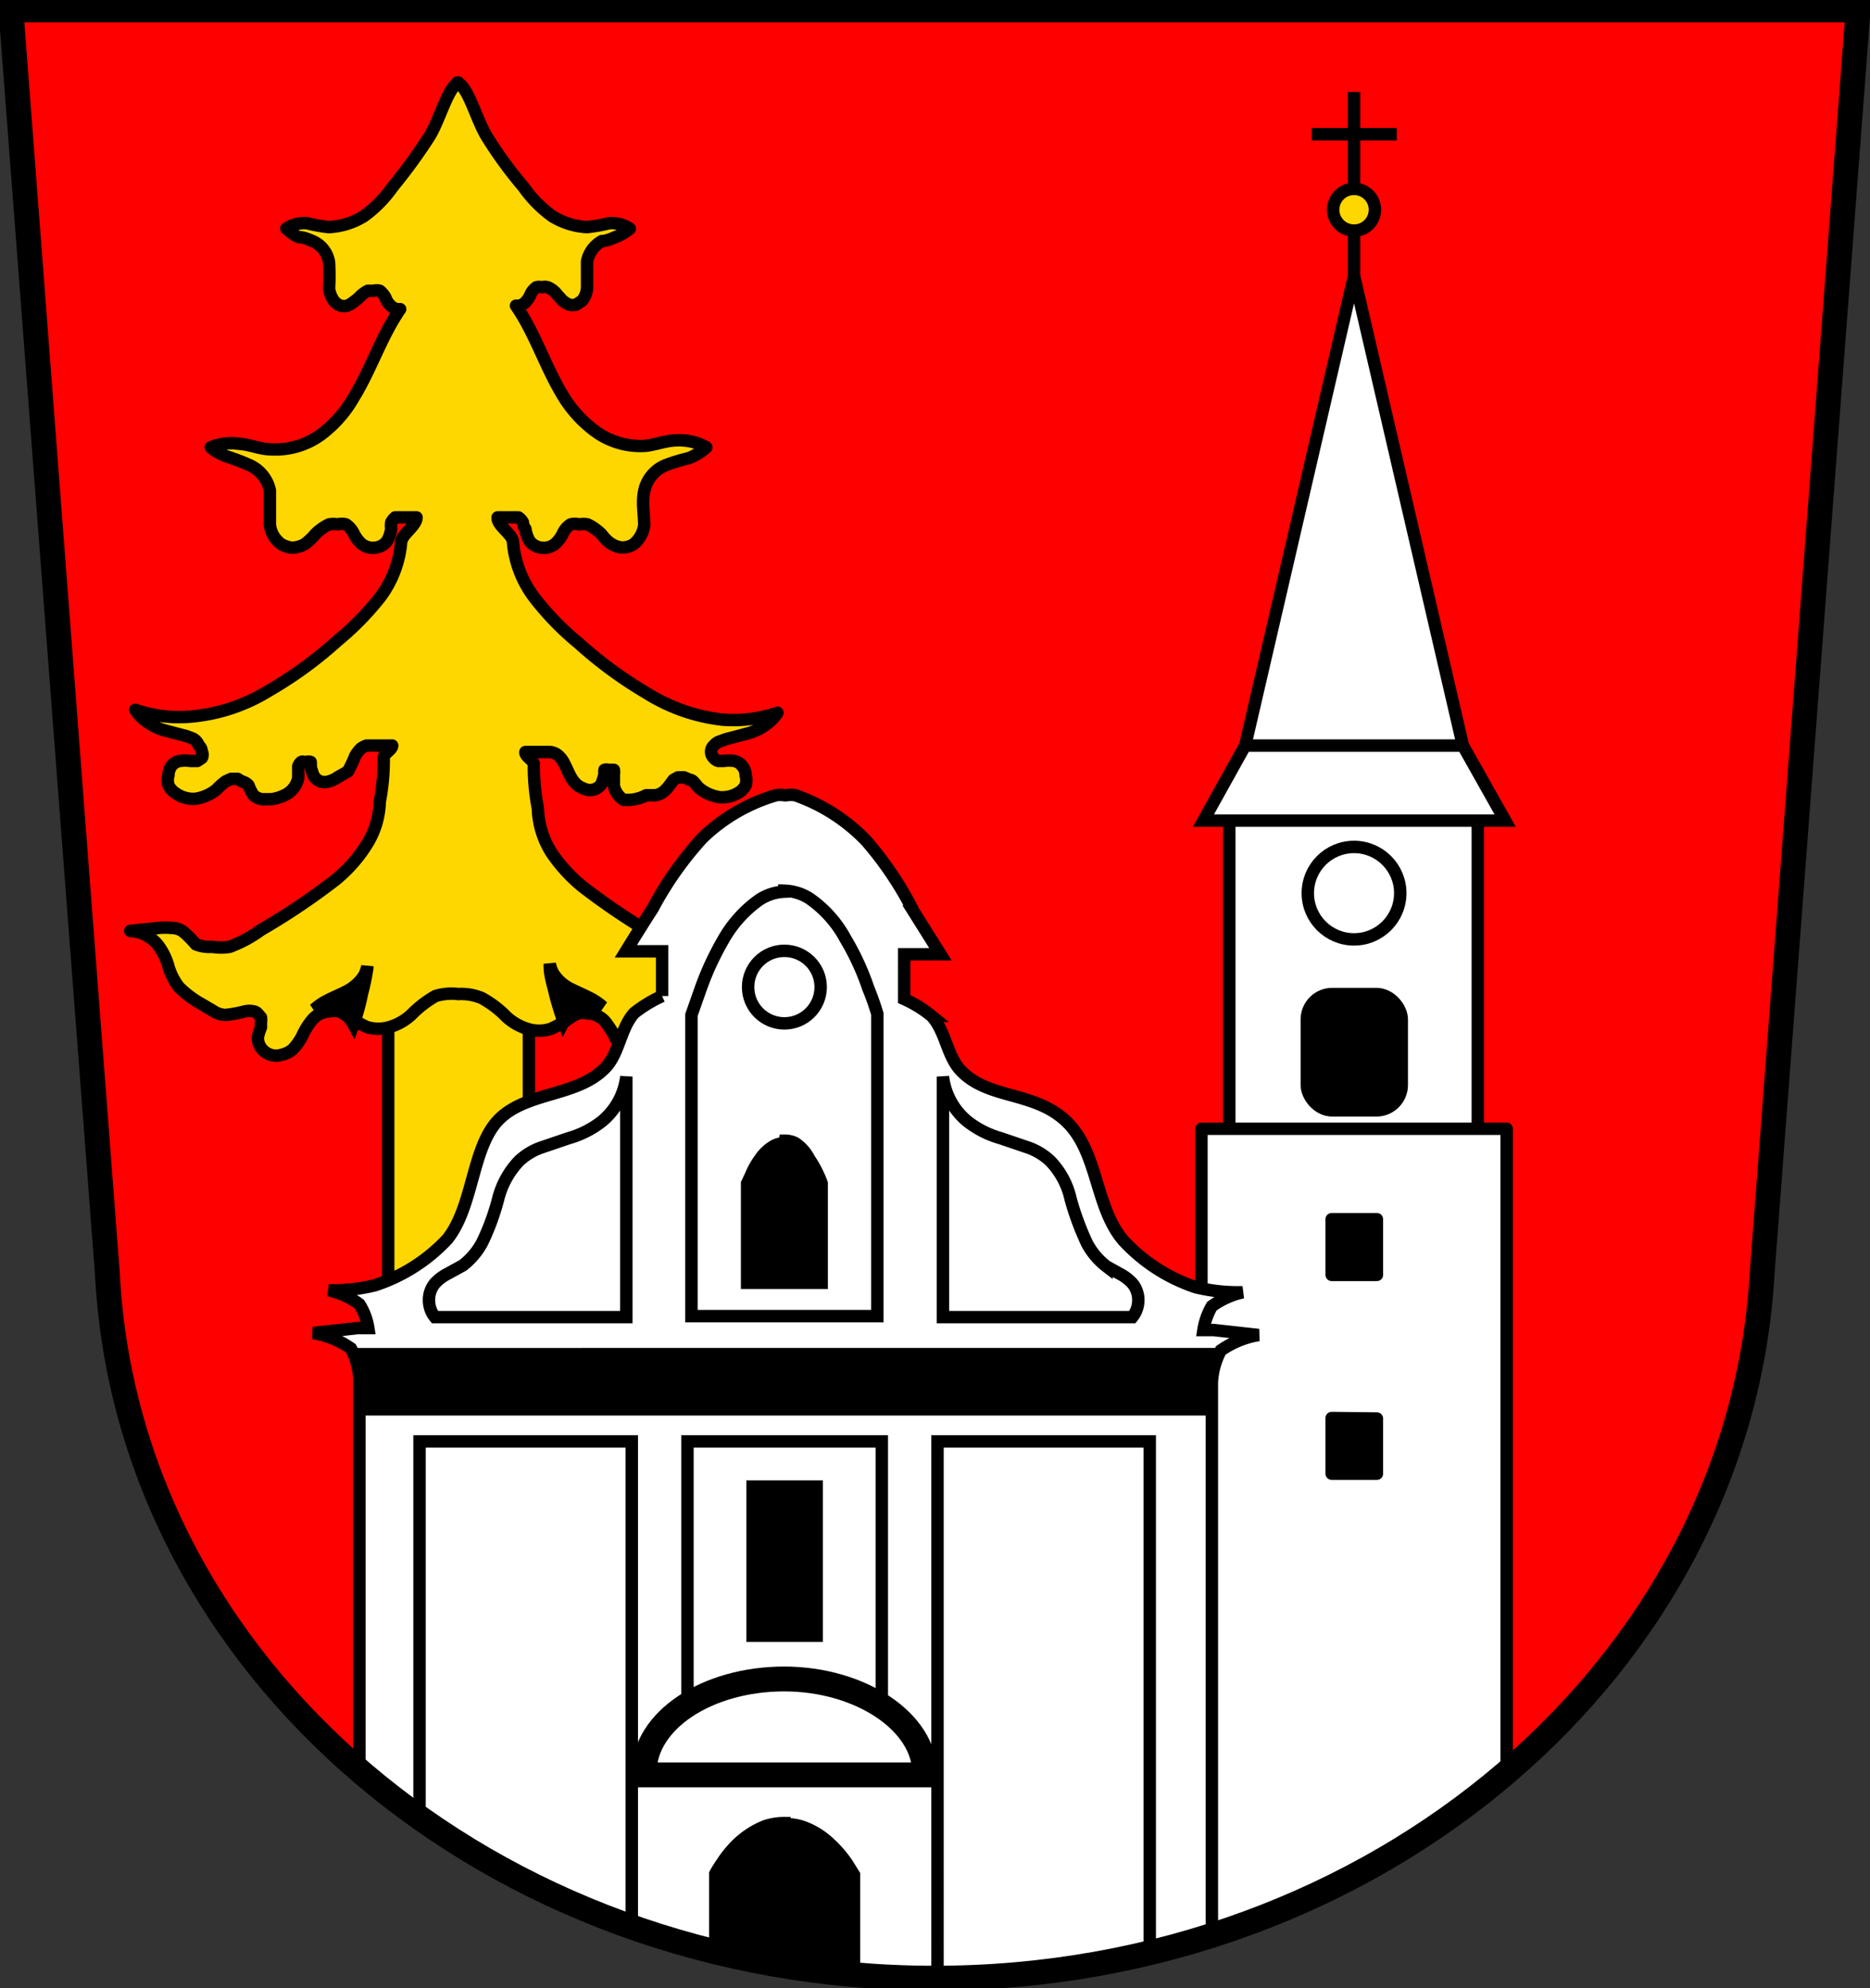 <svg id="Ebene_1" data-name="Ebene 1" xmlns="http://www.w3.org/2000/svg" viewBox="0 0 37.62 40"><rect x="0" y="0" width="37.62" height="40" fill="#333333" stroke="none"/><defs><style>.cls-1{fill:red;}.cls-1,.cls-5,.cls-8,.cls-9{fill-rule:evenodd;}.cls-12,.cls-14,.cls-2{fill:none;}.cls-10,.cls-11,.cls-12,.cls-13,.cls-14,.cls-2,.cls-3,.cls-4,.cls-5,.cls-6,.cls-7,.cls-8,.cls-9{stroke:#000;}.cls-10,.cls-11,.cls-12,.cls-2,.cls-3,.cls-4,.cls-5,.cls-6,.cls-7,.cls-8,.cls-9{stroke-width:0.25px;}.cls-10,.cls-13,.cls-3,.cls-5{fill:#fff;}.cls-10,.cls-11,.cls-12,.cls-13,.cls-3,.cls-4,.cls-6,.cls-7{stroke-linecap:round;}.cls-3,.cls-4,.cls-6,.cls-8{stroke-linejoin:round;}.cls-6,.cls-7,.cls-8{fill:gold;}.cls-13,.cls-14{stroke-width:0.5px;}</style></defs><title>wappen-gemeinde-thurmansbang</title><path class="cls-1" d="M.22.2,2.16,25.62l0,0C2.59,33.56,9.91,39.8,18.8,39.8S35,33.57,35.41,25.65l0,0L37.38.2H.22"/><path class="cls-2" d="M26.39,2.7H28.1"/><path class="cls-2" d="M27.24,1.85V4.34"/><path class="cls-3" d="M24.73,16.47h5V23h-5Z"/><path class="cls-3" d="M24.17,22.71V39a17.22,17.22,0,0,0,6.14-3.35V22.71Z"/><path class="cls-4" d="M26.79,24.53v1.12h.91V24.53Zm0,4v1.12h.91V28.54Z"/><rect class="cls-4" x="26.29" y="20" width="1.91" height="2.34" rx="0.51"/><circle class="cls-3" cx="27.24" cy="17.97" r="0.93"/><path class="cls-5" d="M25.05,15l-.84,1.51h6.07L29.43,15H25.05Z"/><path class="cls-5" d="M27.24,5.55,25.05,15h4.38L27.24,5.55Z"/><path class="cls-2" d="M27.24,5.55V3.8"/><circle class="cls-6" cx="27.24" cy="4.22" r="0.42"/><path class="cls-7" d="M7.81,19.07h2.83v7.3H7.81Z"/><path class="cls-8" d="M9.22,1.66c-.22.12-.37.75-.59,1.1a11,11,0,0,1-.73,1,2.5,2.5,0,0,1-.58.59,1.48,1.48,0,0,1-.71.22,3.39,3.39,0,0,1-.44-.08.65.65,0,0,0-.41.11A1.14,1.14,0,0,0,6,4.77c.11,0,.22.05.33.1a.56.56,0,0,1,.29.41,4.69,4.69,0,0,1,0,.53.56.56,0,0,0,.11.26.36.36,0,0,0,.12.08.32.32,0,0,0,.14,0,.57.57,0,0,0,.13-.08L7.21,6a.66.66,0,0,1,.19-.15l.12,0a.21.21,0,0,1,.12,0A.44.44,0,0,1,7.76,6a.36.36,0,0,0,.1.15.23.23,0,0,0,.19.07h0c-.38.55-.58,1.2-.93,1.77a2.44,2.44,0,0,1-.67.76,1.55,1.55,0,0,1-1,.29c-.22,0-.43-.1-.64-.11A1.08,1.08,0,0,0,4.24,9a1,1,0,0,0,.34.19A4,4,0,0,1,5,9.35a.72.72,0,0,1,.43.52c0,.23,0,.46,0,.69a.54.54,0,0,0,.16.33.34.34,0,0,0,.16.1A.35.35,0,0,0,6,11a.39.39,0,0,0,.19-.1,1.06,1.06,0,0,0,.15-.15,1,1,0,0,1,.28-.2.47.47,0,0,1,.17,0,.33.33,0,0,1,.17,0,.49.49,0,0,1,.16.19.7.7,0,0,0,.15.2.36.36,0,0,0,.27.08.34.34,0,0,0,.25-.14.68.68,0,0,0,.08-.24.5.5,0,0,1,0-.13.39.39,0,0,1,.08-.1s.39,0,.43,0c0,.17-.3.34-.31.5A2.15,2.15,0,0,1,7.66,12a5.64,5.64,0,0,1-.87.89,8,8,0,0,1-1.37,1,3.57,3.57,0,0,1-1.61.53,2.69,2.69,0,0,1-1.09-.14.8.8,0,0,0,.22.23,1.09,1.09,0,0,0,.39.19l.42.11.13.05A.25.25,0,0,1,4,15a.17.17,0,0,1,.06.12.14.14,0,0,1,0,.13l-.09.06H3.83a.74.74,0,0,0-.21,0,.27.27,0,0,0-.17.1.33.33,0,0,0-.06.19.34.34,0,0,0,0,.2.37.37,0,0,0,.13.15.61.61,0,0,0,.42.12.89.89,0,0,0,.41-.18,1.54,1.54,0,0,1,.19-.17l.11-.05h.13l.08.05A.27.27,0,0,1,5,15.8.93.93,0,0,0,5.1,16a.34.34,0,0,0,.17.08h.19a.87.87,0,0,0,.32-.11A.49.49,0,0,0,6,15.65c0-.07,0-.15,0-.23a.18.18,0,0,1,.06-.09.05.05,0,0,1,.05,0h.06a.12.12,0,0,1,.08,0,.41.41,0,0,1,0,.09,1.39,1.39,0,0,0,.06.19.28.28,0,0,0,.13.11.28.28,0,0,0,.18,0,.53.53,0,0,0,.17-.08L7,15.52a3.13,3.13,0,0,0,.15-.32.76.76,0,0,1,.11-.14A.37.37,0,0,1,7.38,15h.51c0,.09-.19.17-.17.25a4.43,4.43,0,0,1-.08.88,1.7,1.7,0,0,1-.28.89,2.9,2.9,0,0,1-.62.69,13.63,13.63,0,0,1-1.49,1,2.56,2.56,0,0,1-.63.34,1.08,1.08,0,0,1-.35,0A.75.75,0,0,1,3.94,19a2.13,2.13,0,0,0-.26-.26.39.39,0,0,0-.23-.07,1.13,1.13,0,0,0-.26,0l-.57.06a.76.76,0,0,1,.57.3,1.25,1.25,0,0,1,.2.42,1.23,1.23,0,0,0,.21.41,2.06,2.06,0,0,0,.47.35l.22.13a.46.46,0,0,0,.25.08,2.53,2.53,0,0,0,.38-.07.41.41,0,0,1,.19,0,.14.14,0,0,1,.08.05l.06.07a.34.34,0,0,1,0,.1s0,.07,0,.1a1.06,1.06,0,0,0-.06.19.33.33,0,0,0,.06.22.37.37,0,0,0,.42.14.51.51,0,0,0,.21-.1,1.08,1.08,0,0,0,.21-.3,1.37,1.37,0,0,1,.19-.3.47.47,0,0,1,.34-.17.51.51,0,0,1,.21,0l.18.1a2.6,2.6,0,0,0,.36.21.79.79,0,0,0,.48,0,1.1,1.1,0,0,0,.42-.24,2.22,2.22,0,0,1,.49-.38A1.11,1.11,0,0,1,9.22,20a1.06,1.06,0,0,1,.47.08,2.07,2.07,0,0,1,.5.38,1.1,1.1,0,0,0,.42.24.76.76,0,0,0,.47,0,2.22,2.22,0,0,0,.37-.21.77.77,0,0,1,.18-.1.44.44,0,0,1,.2,0,.49.49,0,0,1,.35.17,1.89,1.89,0,0,1,.19.3,1.08,1.08,0,0,0,.21.3.51.51,0,0,0,.21.1.45.45,0,0,0,.23,0,.52.52,0,0,0,.19-.14.4.4,0,0,0,.06-.22,1.06,1.06,0,0,0-.06-.19.36.36,0,0,1,0-.1.34.34,0,0,1,0-.1.13.13,0,0,1,.06-.07.14.14,0,0,1,.08-.05.41.41,0,0,1,.19,0,2.53,2.53,0,0,0,.38.07.46.46,0,0,0,.25-.08l.22-.13a2.3,2.3,0,0,0,.47-.35,1.23,1.23,0,0,0,.21-.41,1.25,1.25,0,0,1,.2-.42.76.76,0,0,1,.57-.3l-.57-.06a1.13,1.13,0,0,0-.26,0,.42.42,0,0,0-.24.07,3.07,3.07,0,0,0-.25.26.75.75,0,0,1-.33.14,1,1,0,0,1-.35,0,2.56,2.56,0,0,1-.63-.34,13.63,13.63,0,0,1-1.49-1,3.18,3.18,0,0,1-.63-.69,1.78,1.78,0,0,1-.27-.89,4.43,4.43,0,0,1-.08-.88c0-.08-.18-.16-.17-.25h.5a.29.29,0,0,1,.16.07.49.49,0,0,1,.11.14c.06.11.1.22.16.32a.53.53,0,0,0,.12.14.6.6,0,0,0,.16.08.28.28,0,0,0,.18,0,.26.26,0,0,0,.14-.11,1.39,1.39,0,0,0,.06-.19.41.41,0,0,1,0-.09.12.12,0,0,1,.08,0h.06s0,0,.05,0a.26.26,0,0,1,0,.09c0,.08,0,.16,0,.23a.45.45,0,0,0,.19.28A.81.81,0,0,0,13,16h.19a.38.38,0,0,0,.17-.08.93.93,0,0,0,.13-.15l.06-.08.09-.05h.12l.12.05c.07,0,.12.11.19.17a.85.85,0,0,0,.41.18.63.63,0,0,0,.42-.12A.47.47,0,0,0,15,15.8a.34.34,0,0,0,0-.2.28.28,0,0,0-.07-.19.27.27,0,0,0-.16-.1.74.74,0,0,0-.21,0h-.11a.18.18,0,0,1-.09-.06.17.17,0,0,1,0-.25.28.28,0,0,1,.11-.08l.14-.05.42-.11a1.09,1.09,0,0,0,.39-.19.8.8,0,0,0,.22-.23,2.74,2.74,0,0,1-1.1.14A3.65,3.65,0,0,1,13,13.94a8.39,8.39,0,0,1-1.36-1,5.64,5.64,0,0,1-.87-.89,2.15,2.15,0,0,1-.45-1.14c0-.16-.32-.33-.31-.5,0,0,.39,0,.42,0a.28.28,0,0,1,.09.1s0,.08.05.13a.68.68,0,0,0,.08.24.34.34,0,0,0,.25.14.36.36,0,0,0,.27-.08.7.7,0,0,0,.15-.2.42.42,0,0,1,.16-.19.33.33,0,0,1,.17,0,.47.47,0,0,1,.17,0,1,1,0,0,1,.28.2,1,1,0,0,0,.14.15.5.5,0,0,0,.19.1.34.34,0,0,0,.2,0,.32.32,0,0,0,.17-.1.6.6,0,0,0,.16-.33c0-.23-.05-.46,0-.69a.72.72,0,0,1,.43-.52,3.5,3.5,0,0,1,.46-.14A1.14,1.14,0,0,0,14.21,9a1.1,1.1,0,0,0-.59-.14c-.22,0-.43.09-.64.11a1.53,1.53,0,0,1-1-.29,2.47,2.47,0,0,1-.68-.76c-.34-.57-.54-1.22-.92-1.77h0a.23.23,0,0,0,.19-.07.49.49,0,0,0,.1-.15.35.35,0,0,1,.12-.15.2.2,0,0,1,.11,0,.21.21,0,0,1,.12,0,.47.47,0,0,1,.19.15l.11.12a.57.57,0,0,0,.13.08.34.34,0,0,0,.14,0l.12-.08a.46.46,0,0,0,.1-.26c0-.17,0-.36,0-.53a.6.6,0,0,1,.3-.41c.1,0,.22-.06.32-.1a1,1,0,0,0,.24-.15.67.67,0,0,0-.41-.11,3.54,3.54,0,0,1-.45.08,1.48,1.48,0,0,1-.7-.22,2.5,2.5,0,0,1-.58-.59,8.21,8.21,0,0,1-.73-1c-.22-.35-.37-1-.6-1.1Z"/><path class="cls-9" d="M7.39,19.44a.6.6,0,0,1-.08.21.93.93,0,0,1-.37.31c-.14.07-.29.13-.43.21a1.33,1.33,0,0,0-.19.14.5.5,0,0,1,.46,0,.39.39,0,0,1,.14.08.67.67,0,0,1,.19.22A4,4,0,0,0,7.28,20a4.52,4.52,0,0,0,.11-.53Zm3.67,0c0,.18.06.36.1.53a5.76,5.76,0,0,0,.18.59.67.67,0,0,1,.19-.22.39.39,0,0,1,.14-.08.5.5,0,0,1,.46,0,1.33,1.33,0,0,0-.19-.14c-.14-.08-.29-.14-.43-.21a.87.87,0,0,1-.37-.31.6.6,0,0,1-.08-.21Z"/><path class="cls-5" d="M15.78,16a.52.52,0,0,0-.17,0,3.57,3.57,0,0,0-1.48.86,6.9,6.9,0,0,0-1,1.42c-.19.29-.54.86-.54.86h.73v.9a2.69,2.69,0,0,0-.56.34c-.29.32-.3.85-.62,1.14-.56.54-1.55.45-2.1,1S9.53,24.27,9,24.93a3.46,3.46,0,0,1-1.46.93,3.52,3.52,0,0,1-.93.1,1.59,1.59,0,0,1,.62.28,1.25,1.25,0,0,1,.18.48l-.21,0-.9.1a1.85,1.85,0,0,1,.76.31,1.45,1.45,0,0,1,.17.66v7.73A17.79,17.79,0,0,0,18.8,39.8a18.71,18.71,0,0,0,5.58-.88V27.83a1.5,1.5,0,0,1,.18-.66,1.85,1.85,0,0,1,.76-.31l-.9-.1-.21,0a1.37,1.37,0,0,1,.17-.48A1.68,1.68,0,0,1,25,26a3.62,3.62,0,0,1-.94-.1,3.48,3.48,0,0,1-1.45-.93c-.58-.66-.51-1.77-1.14-2.39s-1.54-.46-2.1-1c-.32-.29-.33-.82-.63-1.14a2.46,2.46,0,0,0-.55-.34v-.9h.73l-.54-.86a6.9,6.9,0,0,0-.95-1.42A3.63,3.63,0,0,0,16,16a.55.55,0,0,0-.18,0Z"/><path class="cls-2" d="M12.6,21.66a1.37,1.37,0,0,1-.49.9,1.93,1.93,0,0,1-.67.34l-.53.18a1.25,1.25,0,0,0-.47.28,1.71,1.71,0,0,0-.42.77A4.73,4.73,0,0,1,9.7,25a1.43,1.43,0,0,1-.39.46L9,25.63a.92.92,0,0,0-.25.19.52.52,0,0,0-.12.34.54.54,0,0,0,.12.34H12.6V21.66Zm6.37,0V26.5h3.81a.54.54,0,0,0,.12-.34.52.52,0,0,0-.12-.34.92.92,0,0,0-.25-.19l-.27-.15a1.43,1.43,0,0,1-.39-.46,5.59,5.59,0,0,1-.33-.89,1.6,1.6,0,0,0-.41-.77,1.25,1.25,0,0,0-.47-.28l-.53-.18a1.93,1.93,0,0,1-.67-.34,1.37,1.37,0,0,1-.49-.9Z"/><path d="M7,27.12l.06.05a1.45,1.45,0,0,1,.17.66v.65h17.2v-.65a1.5,1.5,0,0,1,.18-.66l.05-.05H7"/><path class="cls-10" d="M15.78,17.94a1,1,0,0,0-.5.16,2.47,2.47,0,0,0-.73.81,5.84,5.84,0,0,0-.46,1l-.18.51v6.06h3.74V20.4a5.17,5.17,0,0,0-.18-.51,5.15,5.15,0,0,0-.46-1,2.33,2.33,0,0,0-.72-.81,1,1,0,0,0-.51-.16Z"/><path class="cls-11" d="M15.78,23a.46.46,0,0,0-.2.05.83.83,0,0,0-.29.27,1.45,1.45,0,0,0-.18.32l-.08.17v2h1.5v-2a1.22,1.22,0,0,0-.07-.17,2,2,0,0,0-.18-.32A.83.83,0,0,0,16,23a.46.46,0,0,0-.21-.05Z"/><path class="cls-12" d="M8.44,29v7.57a17.09,17.09,0,0,0,4.27,2.2V29Zm10.42,0V39.8a18.56,18.56,0,0,0,4.27-.53V29Z"/><path class="cls-12" d="M13.83,29h3.91v5.16H13.83Z"/><path class="cls-13" d="M15.78,33.78c-1.56,0-2.82.84-2.82,1.88v.05H18.6v-.05c0-1-1.27-1.88-2.83-1.88Z"/><path class="cls-11" d="M15.14,29.91h1.29v3H15.14Z"/><path class="cls-11" d="M15.78,36.68a1.21,1.21,0,0,0-.38.06,1.72,1.72,0,0,0-.54.34,2.18,2.18,0,0,0-.34.41,2.39,2.39,0,0,0-.13.21v1.55a18.68,18.68,0,0,0,2.79.47v-2l-.13-.21a2.24,2.24,0,0,0-.35-.41,1.52,1.52,0,0,0-.54-.34,1.12,1.12,0,0,0-.38-.06Z"/><circle class="cls-3" cx="15.78" cy="19.86" r="0.73"/><path class="cls-14" d="M.22.2,2.16,25.62C2.56,33.54,9.91,39.8,18.8,39.8S35,33.53,35.45,25.62L37.38.2H.22Z"/></svg>